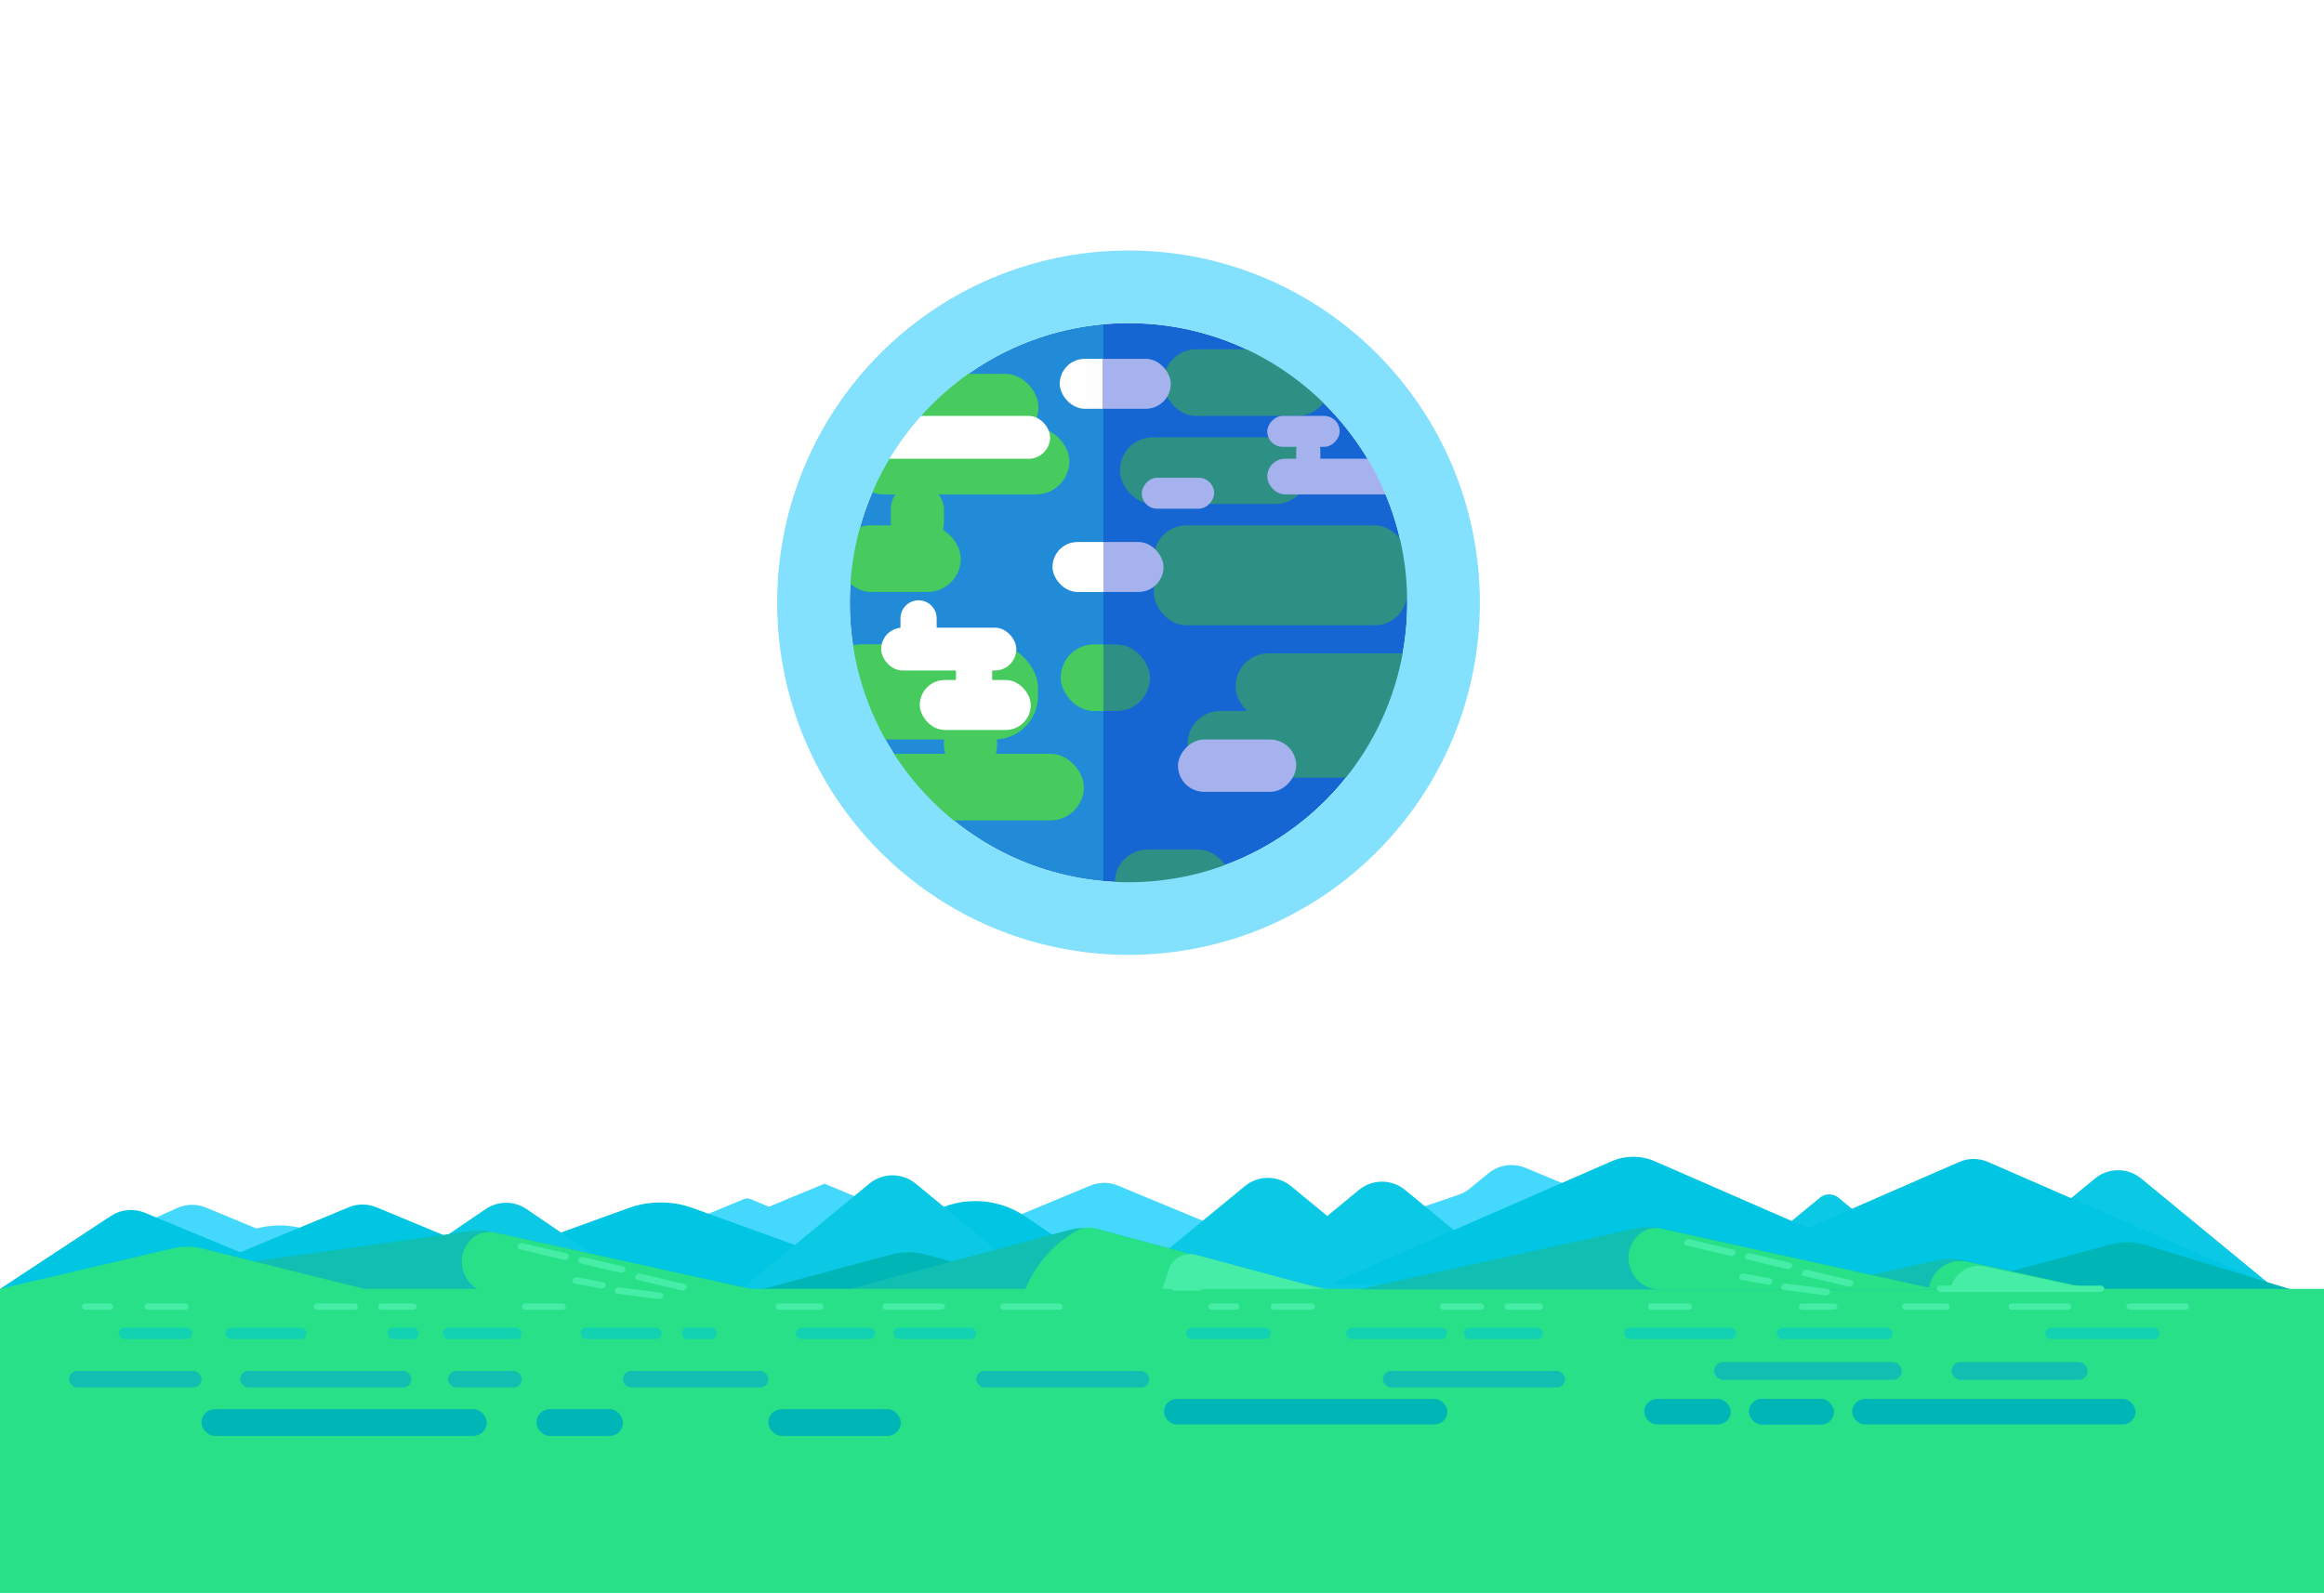 <svg width="1280" height="878" viewBox="0 0 1280 878" fill="none" xmlns="http://www.w3.org/2000/svg">
<g clip-path="url(#clip0_646_3394)">
<ellipse cx="621.558" cy="331.998" rx="153.516" ry="153.998" fill="url(#paint0_linear_646_3394)"/>
<rect x="635.512" y="289.402" width="139.56" height="55.046" rx="18" fill="#2E9084"/>
<rect x="680.61" y="359.91" width="108.62" height="36.575" rx="18" fill="#2E9084"/>
<rect x="654.121" y="391.631" width="120.952" height="36.697" rx="18" fill="#2E9084"/>
<rect x="614" y="468" width="64" height="37" rx="18" fill="#2E9084"/>
<rect x="450.762" y="354.934" width="120.952" height="52.425" rx="24" fill="#47CB5E"/>
<rect x="476.016" y="415.222" width="120.952" height="36.697" rx="18.349" fill="#47CB5E"/>
<rect x="584.2" y="355" width="49.178" height="36.697" rx="18.349" fill="url(#paint1_linear_646_3394)"/>
<rect x="468.042" y="235.667" width="120.952" height="36.697" rx="18.349" fill="#47CB5E"/>
<rect x="475.003" y="205.912" width="96.982" height="36.575" rx="18.287" fill="#47CB5E"/>
<rect x="461.395" y="289.402" width="67.786" height="36.697" rx="18.349" fill="#47CB5E"/>
<rect x="490.642" y="265.811" width="29.241" height="36.697" rx="14.62" fill="#47CB5E"/>
<rect x="519.875" y="389.01" width="29.241" height="36.697" rx="14.62" fill="#47CB5E"/>
<rect x="616.905" y="240.91" width="103.673" height="36.697" rx="18" fill="#2E9084"/>
<rect x="640.826" y="192.417" width="91.711" height="36.697" rx="18" fill="#2E9084"/>
<g filter="url(#filter0_f_646_3394)">
<rect x="485.319" y="345.759" width="74.432" height="23.591" rx="11.796" fill="white"/>
</g>
<g filter="url(#filter1_f_646_3394)">
<rect x="469.375" y="229.114" width="108.989" height="23.591" rx="11.796" fill="white"/>
</g>
<g filter="url(#filter2_f_646_3394)">
<rect x="506.587" y="374.593" width="61.14" height="27.523" rx="13.761" fill="white"/>
</g>
<g filter="url(#filter3_f_646_3394)">
<rect x="579.689" y="298.577" width="61.14" height="27.523" rx="13.761" fill="url(#paint2_linear_646_3394)"/>
</g>
<g filter="url(#filter4_f_646_3394)">
<rect x="583.685" y="197.659" width="61.14" height="27.523" rx="13.761" fill="url(#paint3_linear_646_3394)"/>
</g>
<g filter="url(#filter5_f_646_3394)">
<rect x="697.981" y="252.705" width="79.748" height="19.659" rx="9.83" fill="#A6B2ED"/>
</g>
<g filter="url(#filter6_f_646_3394)">
<rect width="39.874" height="17.038" rx="8.519" transform="matrix(1 0 0 -1 697.981 246.152)" fill="#A6B2ED"/>
</g>
<g filter="url(#filter7_f_646_3394)">
<rect width="39.874" height="17.038" rx="8.519" transform="matrix(1 0 0 -1 628.866 280.228)" fill="#A6B2ED"/>
</g>
<g filter="url(#filter8_f_646_3394)">
<rect width="65.128" height="28.834" rx="14.417" transform="matrix(1 0 0 -1 648.807 436.192)" fill="#A6B2ED"/>
</g>
<g filter="url(#filter9_f_646_3394)">
<rect width="13.291" height="18.349" rx="6.646" transform="matrix(1 0 0 -1 713.926 259.258)" fill="#A6B2ED"/>
</g>
<g filter="url(#filter10_f_646_3394)">
<rect x="526.522" y="357.555" width="19.937" height="31.455" rx="9.969" fill="white"/>
</g>
<g filter="url(#filter11_f_646_3394)">
<path d="M495.956 340.655C495.956 335.15 500.419 330.687 505.925 330.687C511.43 330.687 515.893 335.15 515.893 340.655V352.173C515.893 357.679 511.43 362.142 505.925 362.142C500.419 362.142 495.956 357.679 495.956 352.173V340.655Z" fill="white"/>
</g>
<path d="M621.558 505.996C717.447 505.996 795.073 428.035 795.073 331.998C795.073 235.961 717.447 158 621.558 158C525.668 158 448.042 235.961 448.042 331.998C448.042 428.035 525.668 505.996 621.558 505.996Z" stroke="#84E1FD" stroke-width="40"/>
<path d="M97.517 665.473C102.562 663.182 108.332 663.088 113.45 665.211L250.867 722.227L0.547 709.5L97.517 665.473Z" fill="#44D8FC"/>
<path d="M135.298 678.795C147.32 673.807 160.833 673.807 172.855 678.795L299.517 731.348H8.636L135.298 678.795Z" fill="#44D8FC"/>
<path d="M453.696 652.217C453.941 652.116 454.217 652.116 454.463 652.217L599.52 712.403H308.639L453.696 652.217Z" fill="#44D8FC"/>
<path d="M409.595 660.572C410.822 660.063 412.2 660.063 413.427 660.572L556.952 720.121H266.07L409.595 660.572Z" fill="#44D8FC"/>
<path d="M600.47 653.134C605.377 651.098 610.893 651.098 615.8 653.133L753.576 710.298H462.694L600.47 653.134Z" fill="#44D8FC"/>
<path d="M819.816 646.31C825.522 641.641 833.335 640.49 840.145 643.316L974.525 699.071H683.644L803.379 658.135C805.633 657.365 807.731 656.198 809.574 654.69L819.816 646.31Z" fill="#44D8FC"/>
<path d="M346.177 665.481C357.612 661.342 370.136 661.342 381.571 665.481L530.599 719.42H197.149L346.177 665.481Z" fill="#00C5E3"/>
<path d="M267.488 666.029C274.277 661.41 283.201 661.41 289.99 666.029L367.422 718.718H190.056L267.488 666.029Z" fill="#0BC8E4"/>
<path d="M509.625 670.114C526.259 658.795 548.122 658.795 564.756 670.114L625.873 711.701H448.507L509.625 670.114Z" fill="#00C5E3"/>
<path d="M478.873 651.99C486.256 645.915 496.906 645.915 504.289 651.99L580.264 714.508H402.897L478.873 651.99Z" fill="#0BC8E4"/>
<path d="M685.632 653.394C693.014 647.319 703.665 647.319 711.048 653.394L787.023 715.912H609.656L685.632 653.394Z" fill="#0BC8E4"/>
<path d="M748.468 655.499C755.851 649.423 766.502 649.423 773.885 655.499L849.86 718.016H672.493L748.468 655.499Z" fill="#0BC8E4"/>
<path d="M1002.38 659.75C1005.33 657.32 1009.59 657.32 1012.55 659.75L1096.15 728.542H918.78L1002.38 659.75Z" fill="#0BC8E4"/>
<path d="M1153.88 649.184C1161.26 643.108 1171.91 643.108 1179.29 649.184L1255.27 711.701H1077.9L1153.88 649.184Z" fill="#0BC8E4"/>
<path d="M887.526 639.752C895.176 636.414 903.872 636.414 911.523 639.752L1066.76 707.491H732.293L887.526 639.752Z" fill="#00C5E3"/>
<path d="M1079.03 640.112C1084.13 637.886 1089.92 637.886 1095.02 640.112L1254.26 709.596H919.793L1079.03 640.112Z" fill="#00C5E3"/>
<path d="M192.021 665.062C196.928 663.026 202.443 663.026 207.35 665.062L345.126 722.227H54.245L192.021 665.062Z" fill="#00C5E3"/>
<path d="M61.093 669.815C66.635 666.17 73.623 665.509 79.749 668.051L215.394 724.332L0 710L61.093 669.815Z" fill="#00C5E3"/>
<path d="M258.819 678.193C262.945 677.615 267.141 677.778 271.209 678.675L424.181 712.403H105.935L132.286 695.914L258.819 678.193Z" fill="#10BFB1"/>
<path d="M95.151 687.675C100.572 686.403 106.218 686.442 111.62 687.79L246.813 721.525L0 710L95.151 687.675Z" fill="#28E087"/>
<path d="M259.627 682.614C263.016 679.309 267.841 677.933 272.464 678.952L424.18 712.403H271.746C256.175 712.403 248.478 693.485 259.627 682.614Z" fill="#28E087"/>
<path d="M586.488 684.719C589.877 681.414 594.703 680.038 599.325 681.057L751.042 714.508H598.608C583.036 714.508 575.339 695.59 586.488 684.719Z" fill="#3FDAA3"/>
<path d="M491.104 690.992C497.059 689.39 503.332 689.39 509.287 690.992L659.319 731.349H341.072L491.104 690.992Z" fill="#00B5B5"/>
<path d="M588.399 677.659C594.354 676.058 600.627 676.058 606.582 677.659L756.614 718.016H438.367L588.399 677.659Z" fill="#10BFB1"/>
<path d="M592.594 678.121C595.726 676.262 599.477 675.747 602.994 676.694L756.616 718.016H562.02C566.57 701.363 577.413 687.129 592.26 678.319L592.594 678.121Z" fill="#28E087"/>
<path d="M644.171 698.081C646.807 692.556 653.012 689.702 658.922 691.293L702.669 703.075L756.617 717.604L637.021 719.42L644.171 698.081Z" fill="#45EDA7"/>
<path d="M1162.46 685.54C1168.8 683.836 1175.49 683.947 1181.76 685.861L1277.33 715L1013.04 725.735L1162.46 685.54Z" fill="#00B5B5"/>
<path d="M1066.31 694.418C1071.28 693.323 1076.42 693.323 1081.39 694.418L1232.97 727.84H914.727L1066.31 694.418Z" fill="#10BFB1"/>
<path d="M1062.19 712.303C1062.19 700.977 1072.71 692.579 1083.75 695.079L1088.55 696.164L1221.32 725.284L1055.61 716.513L1041.42 709.847L1062.19 712.303Z" fill="#28E087"/>
<path d="M1073.91 713.35C1073.91 703.13 1083.35 695.528 1093.34 697.716L1098.4 698.825L1221.82 725.033L1067.78 717.139L1054.59 711.14L1073.91 713.35Z" fill="#45EDA7"/>
<rect y="710" width="1280" height="168" fill="#28E087"/>
<rect x="111.001" y="776.256" width="157.096" height="14.735" rx="7.368" fill="#00B5B5"/>
<rect x="641.075" y="770.643" width="156.083" height="14.034" rx="7.017" fill="#00B5B5"/>
<rect x="1020.13" y="770.643" width="156.083" height="14.034" rx="7.017" fill="#00B5B5"/>
<rect x="963.376" y="770.643" width="46.622" height="14.034" rx="7.017" fill="#00B5B5"/>
<rect x="905.606" y="770.643" width="47.636" height="14.034" rx="7.017" fill="#00B5B5"/>
<rect x="295.462" y="776.256" width="47.636" height="14.735" rx="7.368" fill="#00B5B5"/>
<rect x="423.167" y="776.256" width="72.974" height="14.735" rx="7.368" fill="#00B5B5"/>
<rect x="38.027" y="755.206" width="72.974" height="9.122" rx="4.561" fill="#10BFB1"/>
<rect x="132.285" y="755.206" width="94.258" height="9.122" rx="4.561" fill="#10BFB1"/>
<rect x="246.812" y="755.206" width="40.541" height="9.122" rx="4.561" fill="#10BFB1"/>
<rect x="65.394" y="731.349" width="40.541" height="6.315" rx="3.158" fill="#13D2B2"/>
<rect x="45.122" y="718.016" width="17.23" height="3.508" rx="1.754" fill="#45EDA7"/>
<rect x="79.581" y="718.016" width="24.325" height="3.508" rx="1.754" fill="#45EDA7"/>
<rect x="172.827" y="718.016" width="24.325" height="3.508" rx="1.754" fill="#45EDA7"/>
<rect x="208.299" y="718.016" width="21.284" height="3.508" rx="1.754" fill="#45EDA7"/>
<rect x="287.354" y="718.016" width="24.325" height="3.508" rx="1.754" fill="#45EDA7"/>
<rect width="28.89" height="3.819" rx="1.91" transform="matrix(0.973 0.23 -0.443 0.897 286.009 684.336)" fill="#45EDA7"/>
<rect width="26.497" height="3.819" rx="1.91" transform="matrix(0.973 0.23 -0.443 0.897 319.453 692.054)" fill="#45EDA7"/>
<rect width="27.016" height="3.683" rx="1.842" transform="matrix(0.992 0.127 -0.258 0.966 338.98 708.895)" fill="#45EDA7"/>
<rect width="18.462" height="3.749" rx="1.875" transform="matrix(0.983 0.183 -0.362 0.932 316.115 703.281)" fill="#45EDA7"/>
<rect width="28.89" height="3.819" rx="1.91" transform="matrix(0.973 0.23 -0.443 0.897 350.87 701.176)" fill="#45EDA7"/>
<rect x="427.22" y="718.016" width="26.352" height="3.508" rx="1.754" fill="#45EDA7"/>
<rect x="486.007" y="718.016" width="34.46" height="3.508" rx="1.754" fill="#45EDA7"/>
<rect x="550.867" y="718.016" width="34.46" height="3.508" rx="1.754" fill="#45EDA7"/>
<rect x="665.397" y="718.016" width="17.23" height="3.508" rx="1.754" fill="#45EDA7"/>
<rect x="645.128" y="707.491" width="17.23" height="3.508" rx="1.754" fill="#45EDA7"/>
<rect x="699.859" y="718.016" width="24.325" height="3.508" rx="1.754" fill="#45EDA7"/>
<rect x="793.103" y="718.016" width="24.325" height="3.508" rx="1.754" fill="#45EDA7"/>
<rect x="828.577" y="718.016" width="21.284" height="3.508" rx="1.754" fill="#45EDA7"/>
<rect x="907.626" y="718.016" width="24.325" height="3.508" rx="1.754" fill="#45EDA7"/>
<rect x="990.741" y="718.016" width="21.284" height="3.508" rx="1.754" fill="#45EDA7"/>
<rect x="1047.5" y="718.016" width="26.352" height="3.508" rx="1.754" fill="#45EDA7"/>
<rect x="1106.28" y="718.016" width="34.46" height="3.508" rx="1.754" fill="#45EDA7"/>
<rect x="1066.75" y="708.193" width="92.231" height="3.508" rx="1.754" fill="#45EDA7"/>
<rect x="1171.15" y="718.016" width="34.46" height="3.508" rx="1.754" fill="#45EDA7"/>
<rect x="124.179" y="731.349" width="44.595" height="6.315" rx="3.158" fill="#13D2B2"/>
<rect x="243.773" y="731.349" width="43.581" height="6.315" rx="3.158" fill="#13D2B2"/>
<rect x="319.786" y="731.349" width="44.595" height="6.315" rx="3.158" fill="#13D2B2"/>
<rect x="438.367" y="731.349" width="43.581" height="6.315" rx="3.158" fill="#13D2B2"/>
<rect x="492.083" y="731.349" width="45.609" height="6.315" rx="3.158" fill="#13D2B2"/>
<rect x="653.237" y="731.349" width="46.622" height="6.315" rx="3.158" fill="#13D2B2"/>
<rect x="741.412" y="731.349" width="55.744" height="6.315" rx="3.158" fill="#13D2B2"/>
<rect x="806.275" y="731.349" width="43.581" height="6.315" rx="3.158" fill="#13D2B2"/>
<rect x="894.457" y="731.349" width="61.825" height="6.315" rx="3.158" fill="#13D2B2"/>
<rect x="978.579" y="731.349" width="63.852" height="6.315" rx="3.158" fill="#13D2B2"/>
<rect x="1126.55" y="731.349" width="62.839" height="6.315" rx="3.158" fill="#13D2B2"/>
<rect x="213.367" y="731.349" width="17.23" height="6.315" rx="3.158" fill="#13D2B2"/>
<rect x="375.53" y="731.349" width="19.257" height="6.315" rx="3.158" fill="#13D2B2"/>
<rect x="343.099" y="755.206" width="80.068" height="9.122" rx="4.561" fill="#10BFB1"/>
<rect x="537.694" y="755.206" width="95.271" height="9.122" rx="4.561" fill="#10BFB1"/>
<rect x="761.684" y="755.206" width="100.339" height="9.122" rx="4.561" fill="#10BFB1"/>
<rect x="1074.86" y="750.294" width="75.001" height="9.824" rx="4.912" fill="#10BFB1"/>
<rect x="944.117" y="750.294" width="103.379" height="9.824" rx="4.912" fill="#10BFB1"/>
<rect x="963.376" y="770.643" width="46.622" height="14.034" rx="7.017" fill="#00B5B5"/>
<path d="M900.096 676.875C905.06 675.781 910.204 675.781 915.168 676.875L1066.76 710.298H748.509L900.096 676.875Z" fill="#10BFB1"/>
<path d="M902.199 680.509C905.588 677.204 910.414 675.828 915.036 676.847L1066.75 710.298H914.319C898.747 710.298 891.05 691.38 902.199 680.509Z" fill="#28E087"/>
<rect width="28.89" height="3.819" rx="1.91" transform="matrix(0.973 0.23 -0.443 0.897 928.579 682.231)" fill="#45EDA7"/>
<rect width="26.497" height="3.819" rx="1.91" transform="matrix(0.973 0.23 -0.443 0.897 962.027 689.949)" fill="#45EDA7"/>
<rect width="27.016" height="3.683" rx="1.842" transform="matrix(0.992 0.127 -0.258 0.966 981.554 706.79)" fill="#45EDA7"/>
<rect width="18.462" height="3.749" rx="1.875" transform="matrix(0.983 0.183 -0.362 0.932 958.688 701.176)" fill="#45EDA7"/>
<rect width="28.89" height="3.819" rx="1.91" transform="matrix(0.973 0.23 -0.443 0.897 993.444 699.071)" fill="#45EDA7"/>
</g>
<defs>
<filter id="filter0_f_646_3394" x="484.119" y="344.559" width="76.832" height="25.991" filterUnits="userSpaceOnUse" color-interpolation-filters="sRGB">
<feFlood flood-opacity="0" result="BackgroundImageFix"/>
<feBlend mode="normal" in="SourceGraphic" in2="BackgroundImageFix" result="shape"/>
<feGaussianBlur stdDeviation="0.6" result="effect1_foregroundBlur_646_3394"/>
</filter>
<filter id="filter1_f_646_3394" x="468.175" y="227.914" width="111.389" height="25.991" filterUnits="userSpaceOnUse" color-interpolation-filters="sRGB">
<feFlood flood-opacity="0" result="BackgroundImageFix"/>
<feBlend mode="normal" in="SourceGraphic" in2="BackgroundImageFix" result="shape"/>
<feGaussianBlur stdDeviation="0.6" result="effect1_foregroundBlur_646_3394"/>
</filter>
<filter id="filter2_f_646_3394" x="505.387" y="373.393" width="63.541" height="29.923" filterUnits="userSpaceOnUse" color-interpolation-filters="sRGB">
<feFlood flood-opacity="0" result="BackgroundImageFix"/>
<feBlend mode="normal" in="SourceGraphic" in2="BackgroundImageFix" result="shape"/>
<feGaussianBlur stdDeviation="0.6" result="effect1_foregroundBlur_646_3394"/>
</filter>
<filter id="filter3_f_646_3394" x="578.489" y="297.377" width="63.541" height="29.923" filterUnits="userSpaceOnUse" color-interpolation-filters="sRGB">
<feFlood flood-opacity="0" result="BackgroundImageFix"/>
<feBlend mode="normal" in="SourceGraphic" in2="BackgroundImageFix" result="shape"/>
<feGaussianBlur stdDeviation="0.6" result="effect1_foregroundBlur_646_3394"/>
</filter>
<filter id="filter4_f_646_3394" x="582.485" y="196.459" width="63.541" height="29.923" filterUnits="userSpaceOnUse" color-interpolation-filters="sRGB">
<feFlood flood-opacity="0" result="BackgroundImageFix"/>
<feBlend mode="normal" in="SourceGraphic" in2="BackgroundImageFix" result="shape"/>
<feGaussianBlur stdDeviation="0.6" result="effect1_foregroundBlur_646_3394"/>
</filter>
<filter id="filter5_f_646_3394" x="696.781" y="251.505" width="82.148" height="22.059" filterUnits="userSpaceOnUse" color-interpolation-filters="sRGB">
<feFlood flood-opacity="0" result="BackgroundImageFix"/>
<feBlend mode="normal" in="SourceGraphic" in2="BackgroundImageFix" result="shape"/>
<feGaussianBlur stdDeviation="0.6" result="effect1_foregroundBlur_646_3394"/>
</filter>
<filter id="filter6_f_646_3394" x="696.781" y="227.914" width="42.274" height="19.438" filterUnits="userSpaceOnUse" color-interpolation-filters="sRGB">
<feFlood flood-opacity="0" result="BackgroundImageFix"/>
<feBlend mode="normal" in="SourceGraphic" in2="BackgroundImageFix" result="shape"/>
<feGaussianBlur stdDeviation="0.6" result="effect1_foregroundBlur_646_3394"/>
</filter>
<filter id="filter7_f_646_3394" x="627.666" y="261.99" width="42.274" height="19.438" filterUnits="userSpaceOnUse" color-interpolation-filters="sRGB">
<feFlood flood-opacity="0" result="BackgroundImageFix"/>
<feBlend mode="normal" in="SourceGraphic" in2="BackgroundImageFix" result="shape"/>
<feGaussianBlur stdDeviation="0.6" result="effect1_foregroundBlur_646_3394"/>
</filter>
<filter id="filter8_f_646_3394" x="647.607" y="406.159" width="67.528" height="31.234" filterUnits="userSpaceOnUse" color-interpolation-filters="sRGB">
<feFlood flood-opacity="0" result="BackgroundImageFix"/>
<feBlend mode="normal" in="SourceGraphic" in2="BackgroundImageFix" result="shape"/>
<feGaussianBlur stdDeviation="0.6" result="effect1_foregroundBlur_646_3394"/>
</filter>
<filter id="filter9_f_646_3394" x="712.726" y="239.71" width="15.691" height="20.749" filterUnits="userSpaceOnUse" color-interpolation-filters="sRGB">
<feFlood flood-opacity="0" result="BackgroundImageFix"/>
<feBlend mode="normal" in="SourceGraphic" in2="BackgroundImageFix" result="shape"/>
<feGaussianBlur stdDeviation="0.6" result="effect1_foregroundBlur_646_3394"/>
</filter>
<filter id="filter10_f_646_3394" x="525.322" y="356.355" width="22.337" height="33.855" filterUnits="userSpaceOnUse" color-interpolation-filters="sRGB">
<feFlood flood-opacity="0" result="BackgroundImageFix"/>
<feBlend mode="normal" in="SourceGraphic" in2="BackgroundImageFix" result="shape"/>
<feGaussianBlur stdDeviation="0.6" result="effect1_foregroundBlur_646_3394"/>
</filter>
<filter id="filter11_f_646_3394" x="494.756" y="329.487" width="22.337" height="33.855" filterUnits="userSpaceOnUse" color-interpolation-filters="sRGB">
<feFlood flood-opacity="0" result="BackgroundImageFix"/>
<feBlend mode="normal" in="SourceGraphic" in2="BackgroundImageFix" result="shape"/>
<feGaussianBlur stdDeviation="0.6" result="effect1_foregroundBlur_646_3394"/>
</filter>
<linearGradient id="paint0_linear_646_3394" x1="468.042" y1="331.998" x2="775.073" y2="331.998" gradientUnits="userSpaceOnUse">
<stop stop-color="#218BD8"/>
<stop offset="0.455" stop-color="#218BD7"/>
<stop offset="0.455" stop-color="#1566D3"/>
</linearGradient>
<linearGradient id="paint1_linear_646_3394" x1="584.2" y1="373.349" x2="633.378" y2="373.349" gradientUnits="userSpaceOnUse">
<stop stop-color="#47CB5E"/>
<stop offset="0.48" stop-color="#47CB5E"/>
<stop offset="0.48" stop-color="#2E9084"/>
<stop offset="1" stop-color="#2E9084"/>
</linearGradient>
<linearGradient id="paint2_linear_646_3394" x1="640.83" y1="312.339" x2="579.689" y2="312.339" gradientUnits="userSpaceOnUse">
<stop stop-color="#A6B2ED"/>
<stop offset="0.54" stop-color="#A6B2ED"/>
<stop offset="0.54" stop-color="white"/>
<stop offset="1" stop-color="white"/>
</linearGradient>
<linearGradient id="paint3_linear_646_3394" x1="583.685" y1="211.421" x2="644.825" y2="211.421" gradientUnits="userSpaceOnUse">
<stop stop-color="white"/>
<stop offset="0.385" stop-color="#FDFDFF"/>
<stop offset="0.385" stop-color="#A6B2ED"/>
<stop offset="1" stop-color="#A6B2ED"/>
</linearGradient>
<clipPath id="clip0_646_3394">
<rect width="1280" height="877.5" fill="white"/>
</clipPath>
</defs>
</svg>
